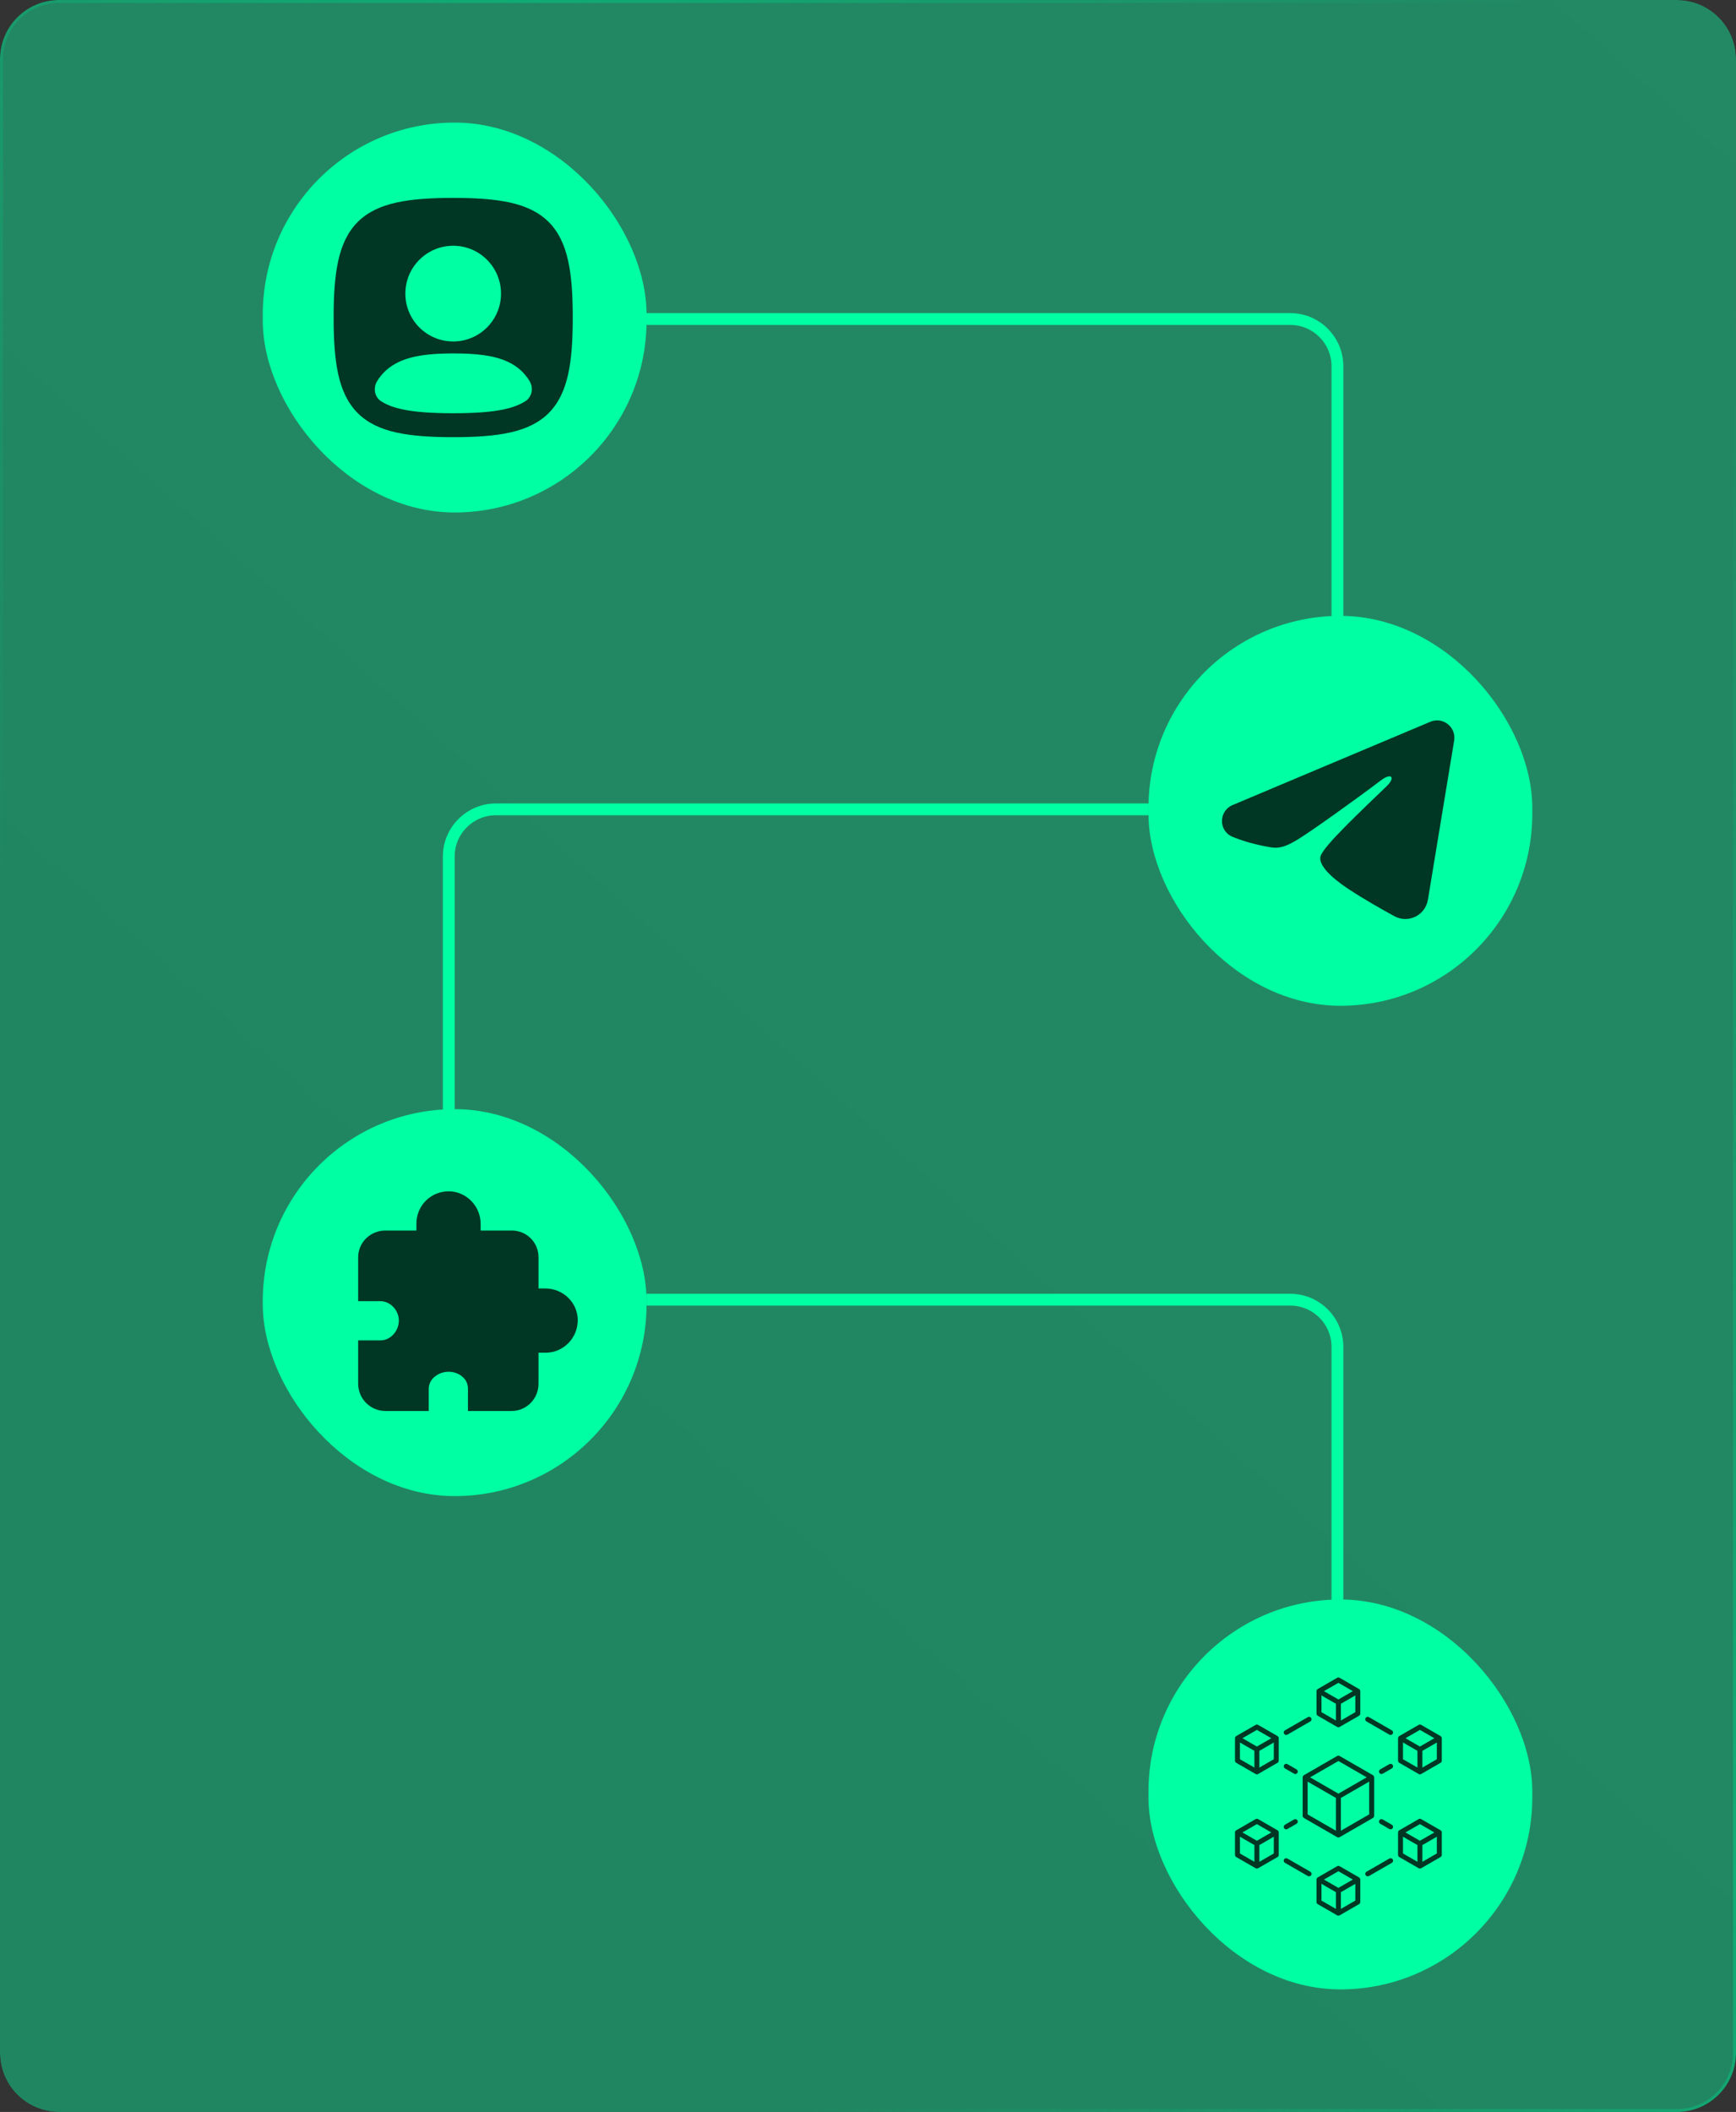 <svg width="588" height="715" viewBox="0 0 588 715" fill="none" xmlns="http://www.w3.org/2000/svg">
<rect x="0" y="0" width="588" height="715" fill="#333333" stroke="none"/>
<g clip-path="url(#clip0_1831_5256)">
<path d="M0 20C0 8.954 8.954 0 20 0H568C579.046 0 588 8.954 588 20V695C588 706.046 579.046 715 568 715H20C8.954 715 0 706.046 0 695V20Z" fill="url(#paint0_linear_1831_5256)" fill-opacity="0.04"/>
<g style="mix-blend-mode:screen" opacity="0.4">
<path d="M822.009 615.053C933.405 334.131 795.976 16.094 515.053 -95.301C234.131 -206.696 -83.906 -69.267 -195.301 211.655C-306.696 492.578 -169.267 810.614 111.655 922.009C392.578 1033.4 710.614 895.976 822.009 615.053Z" fill="url(#paint1_radial_1831_5256)" style="mix-blend-mode:screen"/>
<path d="M822.009 615.053C933.405 334.131 795.976 16.094 515.053 -95.301C234.131 -206.696 -83.906 -69.267 -195.301 211.655C-306.696 492.578 -169.267 810.614 111.655 922.009C392.578 1033.4 710.614 895.976 822.009 615.053Z" fill="#00FFA3" style="mix-blend-mode:hue"/>
</g>
<path d="M219 440H437C445.837 440 453 447.163 453 456V542" stroke="#00FFA3" stroke-width="4"/>
<path d="M218 108H437C445.837 108 453 115.163 453 124V210" stroke="#00FFA3" stroke-width="4"/>
<path d="M389 274H168C159.163 274 152 281.163 152 290V376" stroke="#00FFA3" stroke-width="4"/>
<rect x="91" y="43.5" width="126" height="128" rx="63" fill="#00FFA3"/>
<rect x="91" y="43.5" width="126" height="128" rx="63" stroke="#00FFA3" stroke-width="4"/>
<path fill-rule="evenodd" clip-rule="evenodd" d="M134.263 68.571C139.523 67.402 145.903 67 153.5 67C161.097 67 167.477 67.402 172.737 68.571C178.043 69.75 182.453 71.763 185.845 75.155C189.237 78.547 191.25 82.957 192.429 88.263C193.598 93.523 194 99.903 194 107.5C194 115.097 193.598 121.477 192.429 126.737C191.25 132.043 189.237 136.453 185.845 139.845C182.453 143.237 178.043 145.25 172.737 146.429C167.477 147.598 161.097 148 153.5 148C145.903 148 139.523 147.598 134.263 146.429C128.957 145.25 124.547 143.237 121.155 139.845C117.763 136.453 115.75 132.043 114.571 126.737C113.402 121.477 113 115.097 113 107.5C113 99.903 113.402 93.523 114.571 88.263C115.75 82.957 117.763 78.547 121.155 75.155C124.547 71.763 128.957 69.75 134.263 68.571ZM153.5 83.2C144.553 83.2 137.3 90.453 137.3 99.4C137.3 108.347 144.553 115.6 153.5 115.6C162.447 115.6 169.7 108.347 169.7 99.4C169.7 90.453 162.447 83.2 153.5 83.2ZM179.329 128.942C180.758 131.271 180.252 134.352 177.949 135.824C175.856 137.163 173.409 137.982 170.979 138.522C166.59 139.497 160.911 139.9 153.499 139.9C146.088 139.9 140.408 139.497 136.019 138.522C133.635 137.992 131.233 137.194 129.165 135.899C126.821 134.43 126.305 131.308 127.769 128.961C129.455 126.259 131.779 124.135 134.906 122.624C139.65 120.332 145.869 119.65 153.498 119.65C161.102 119.65 167.314 120.277 172.052 122.504C175.259 124.012 177.627 126.166 179.329 128.942Z" fill="#003724"/>
<rect x="391" y="210.5" width="126" height="128" rx="63" fill="#00FFA3"/>
<rect x="391" y="210.5" width="126" height="128" rx="63" stroke="#00FFA3" stroke-width="4"/>
<g clip-path="url(#clip1_1831_5256)">
<path fill-rule="evenodd" clip-rule="evenodd" d="M484.461 244.35C488.722 242.556 493.29 246.159 492.538 250.721L483.651 304.601C482.794 309.796 477.089 312.777 472.322 310.188C468.334 308.022 462.417 304.688 457.084 301.203C454.421 299.463 446.267 293.883 447.269 289.911C448.126 286.515 461.834 273.755 469.667 266.167C472.744 263.186 471.343 261.464 467.709 264.208C458.694 271.017 444.221 281.368 439.435 284.281C435.213 286.851 433.008 287.29 430.378 286.851C425.576 286.051 421.123 284.812 417.489 283.305C412.576 281.269 412.815 274.517 417.485 272.551L484.461 244.35Z" fill="#003724"/>
</g>
<rect x="91" y="377.5" width="126" height="127" rx="63" fill="#00FFA3"/>
<rect x="91" y="377.5" width="126" height="127" rx="63" stroke="#00FFA3" stroke-width="4"/>
<path d="M173.299 477.687H158.5V470.099C158.502 469.397 158.362 468.702 158.089 468.056C157.815 467.41 157.414 466.825 156.908 466.339C155.635 465.084 153.782 464.378 151.833 464.406C150.099 464.423 148.427 465.05 147.11 466.178C146.246 466.941 145.219 468.263 145.219 470.232V477.687H130.546C128.098 477.685 125.751 476.711 124.02 474.98C122.289 473.249 121.315 470.902 121.313 468.454V453.781H128.901C130.422 453.781 131.901 453.13 133.066 451.955C133.715 451.301 134.228 450.526 134.575 449.674C134.923 448.821 135.098 447.908 135.092 446.988C135.042 443.47 132.147 440.5 128.768 440.5H121.313V425.668C121.308 424.459 121.549 423.262 122.02 422.149C122.492 421.036 123.185 420.031 124.057 419.194C125.798 417.514 128.127 416.581 130.546 416.594H141.045V414.19C141.045 412.745 141.333 411.315 141.892 409.983C142.45 408.65 143.269 407.443 144.299 406.43C145.33 405.417 146.552 404.62 147.894 404.085C149.236 403.55 150.671 403.287 152.115 403.312C158.007 403.415 162.8 408.356 162.8 414.324V416.594H173.299C174.498 416.581 175.688 416.808 176.799 417.261C177.91 417.714 178.919 418.384 179.767 419.233C180.616 420.081 181.286 421.09 181.739 422.201C182.192 423.312 182.419 424.502 182.406 425.701V436.2H184.674C190.747 436.2 195.688 441.015 195.688 446.931C195.688 453.009 190.808 457.955 184.81 457.955H182.406V468.454C182.406 473.545 178.321 477.687 173.299 477.687Z" fill="#003724"/>
<rect x="389" y="541.5" width="130" height="132" rx="65" fill="#00FFA3"/>
<g clip-path="url(#clip2_1831_5256)">
<path d="M436.064 587.253L443.818 582.785C444.22 582.553 444.358 582.039 444.126 581.637C443.894 581.236 443.38 581.097 442.979 581.329L435.225 585.798C434.823 586.029 434.685 586.543 434.917 586.945C435.149 587.347 435.664 587.485 436.064 587.253Z" fill="#003724"/>
<path d="M471.737 597.548C471.506 597.146 470.991 597.008 470.59 597.239L467.499 599.02C467.097 599.252 466.959 599.765 467.19 600.167C467.423 600.57 467.936 600.707 468.338 600.476L471.429 598.695C471.831 598.463 471.969 597.95 471.737 597.548Z" fill="#003724"/>
<path d="M462.837 582.785L470.59 587.253C470.993 587.485 471.506 587.347 471.737 586.945C471.969 586.544 471.831 586.03 471.429 585.798L463.676 581.329C463.272 581.097 462.76 581.236 462.528 581.637C462.297 582.039 462.435 582.553 462.837 582.785Z" fill="#003724"/>
<path d="M435.226 598.695L438.317 600.476C438.719 600.707 439.232 600.569 439.464 600.167C439.695 599.765 439.557 599.252 439.155 599.02L436.064 597.239C435.662 597.008 435.149 597.146 434.917 597.548C434.685 597.95 434.824 598.463 435.226 598.695Z" fill="#003724"/>
<path d="M436.064 619.209L439.155 617.428C439.557 617.196 439.695 616.682 439.464 616.28C439.232 615.878 438.719 615.741 438.317 615.972L435.226 617.753C434.824 617.984 434.685 618.498 434.917 618.9C435.149 619.303 435.663 619.439 436.064 619.209Z" fill="#003724"/>
<path d="M470.599 629.194L462.837 633.663C462.435 633.894 462.297 634.408 462.528 634.81C462.759 635.211 463.273 635.35 463.675 635.119L471.438 630.65C471.839 630.419 471.978 629.905 471.746 629.503C471.515 629.101 471.001 628.963 470.599 629.194Z" fill="#003724"/>
<path d="M443.816 633.663L436.054 629.194C435.652 628.964 435.139 629.101 434.907 629.503C434.676 629.905 434.814 630.418 435.216 630.65L442.978 635.119C443.381 635.35 443.894 635.211 444.125 634.81C444.357 634.408 444.218 633.894 443.816 633.663Z" fill="#003724"/>
<path d="M471.429 617.753L468.338 615.972C467.936 615.74 467.422 615.878 467.19 616.28C466.959 616.682 467.097 617.196 467.499 617.428L470.59 619.209C470.992 619.44 471.505 619.302 471.737 618.9C471.969 618.498 471.831 617.984 471.429 617.753Z" fill="#003724"/>
<path d="M441.221 614.742C441.221 615.042 441.381 615.32 441.641 615.469L452.908 621.964C453.136 622.096 453.467 622.125 453.747 621.964L465.013 615.469C465.274 615.32 465.434 615.042 465.434 614.742V601.706C465.434 601.413 465.244 601.111 465.013 600.978L453.747 594.484C453.487 594.333 453.168 594.333 452.908 594.484L441.641 600.978C441.391 601.122 441.221 601.44 441.221 601.706V614.742ZM442.901 603.162L452.487 608.688V619.783L442.901 614.257V603.162ZM454.167 619.783V608.688L463.754 603.162V614.257L454.167 619.783ZM453.327 596.181L462.914 601.707L453.327 607.233L443.74 601.707L453.327 596.181Z" fill="#003724"/>
<path d="M446.336 580.862L452.908 584.65C453.146 584.787 453.467 584.811 453.747 584.65L460.318 580.862C460.579 580.712 460.739 580.434 460.739 580.134V572.53C460.739 572.239 460.55 571.936 460.318 571.803L453.747 568.015C453.487 567.865 453.168 567.865 452.908 568.015L446.336 571.803C446.106 571.935 445.916 572.241 445.916 572.53V580.134C445.916 580.434 446.076 580.712 446.336 580.862ZM447.596 573.986L452.487 576.805V582.468L447.596 579.649V573.986ZM454.167 582.468V576.805L459.059 573.986V579.649L454.167 582.468ZM453.327 569.712L458.218 572.531L453.327 575.35L448.437 572.531L453.327 569.712Z" fill="#003724"/>
<path d="M432.706 587.736L426.134 583.949C425.874 583.798 425.555 583.798 425.294 583.949L418.723 587.736C418.495 587.868 418.303 588.173 418.303 588.464V596.068C418.303 596.368 418.463 596.646 418.723 596.795L425.295 600.583C425.533 600.721 425.854 600.745 426.134 600.583L432.706 596.795C432.966 596.646 433.126 596.368 433.126 596.068V588.464C433.126 588.174 432.937 587.87 432.706 587.736ZM425.714 585.646L430.605 588.465L425.715 591.284L420.823 588.465L425.714 585.646ZM419.983 589.92L424.875 592.739V598.402L419.983 595.583V589.92ZM426.555 598.402V592.739L431.446 589.92V595.583L426.555 598.402Z" fill="#003724"/>
<path d="M487.93 587.736L481.359 583.949C481.099 583.798 480.78 583.798 480.519 583.949L473.948 587.736C473.718 587.868 473.527 588.173 473.527 588.464V596.068C473.527 596.368 473.688 596.646 473.948 596.795L480.519 600.583C480.758 600.721 481.078 600.745 481.359 600.583L487.93 596.795C488.19 596.646 488.35 596.368 488.35 596.068V588.464C488.35 588.176 488.164 587.871 487.93 587.736ZM480.939 585.646L485.83 588.465L480.939 591.284L476.048 588.465L480.939 585.646ZM475.207 589.92L480.099 592.739V598.402L475.207 595.583V589.92ZM481.779 598.402V592.739L486.67 589.92V595.583L481.779 598.402Z" fill="#003724"/>
<path d="M432.706 619.637L426.134 615.849C425.874 615.699 425.555 615.699 425.295 615.849L418.723 619.637C418.471 619.782 418.303 620.102 418.303 620.364V627.968C418.303 628.268 418.463 628.546 418.723 628.696L425.295 632.484C425.533 632.621 425.854 632.645 426.134 632.484L432.706 628.696C432.966 628.546 433.126 628.268 433.126 627.968V620.364C433.126 620.074 432.937 619.77 432.706 619.637ZM425.714 617.546L430.605 620.365L425.715 623.184L420.823 620.365L425.714 617.546ZM419.983 621.82L424.874 624.639V630.302L419.983 627.483V621.82ZM426.555 630.302V624.639L431.446 621.82V627.483L426.555 630.302Z" fill="#003724"/>
<path d="M487.93 619.637L481.359 615.849C481.099 615.699 480.78 615.699 480.519 615.849L473.948 619.637C473.718 619.769 473.527 620.075 473.527 620.364V627.968C473.527 628.268 473.688 628.546 473.948 628.696L480.519 632.484C480.758 632.621 481.078 632.645 481.359 632.484L487.93 628.696C488.19 628.546 488.35 628.268 488.35 627.968V620.364C488.351 620.072 488.16 619.769 487.93 619.637ZM480.939 617.546L485.83 620.365L480.939 623.184L476.048 620.365L480.939 617.546ZM475.207 621.82L480.099 624.639V630.302L475.207 627.483V621.82ZM481.779 630.302V624.639L486.67 621.82V627.483L481.779 630.302Z" fill="#003724"/>
<path d="M460.318 635.586L453.747 631.798C453.487 631.648 453.168 631.648 452.908 631.798L446.336 635.586C446.106 635.719 445.916 636.025 445.916 636.314V643.917C445.916 644.218 446.076 644.495 446.336 644.645L452.908 648.433C453.188 648.594 453.513 648.568 453.747 648.433L460.318 644.645C460.579 644.495 460.739 644.217 460.739 643.917V636.314C460.739 636.022 460.549 635.718 460.318 635.586ZM453.328 633.495L458.218 636.314L453.328 639.134L448.437 636.314L453.328 633.495ZM447.596 637.769L452.487 640.588V646.251L447.596 643.432V637.769ZM454.168 646.251V640.588L459.059 637.769V643.432L454.168 646.251Z" fill="#003724"/>
</g>
</g>
<path d="M0.5 20C0.5 9.23 9.23 0.5 20 0.5H568C578.77 0.5 587.5 9.23 587.5 20V695C587.5 705.77 578.77 714.5 568 714.5H20C9.23 714.5 0.5 705.77 0.5 695V20Z" stroke="url(#paint2_linear_1831_5256)"/>
<defs>
<linearGradient id="paint0_linear_1831_5256" x1="701.728" y1="-175.175" x2="-156.226" y2="780.065" gradientUnits="userSpaceOnUse">
<stop stop-color="white"/>
<stop offset="0.568" stop-color="white" stop-opacity="0.51"/>
<stop offset="1" stop-color="white" stop-opacity="0"/>
</linearGradient>
<radialGradient id="paint1_radial_1831_5256" cx="0" cy="0" r="1" gradientUnits="userSpaceOnUse" gradientTransform="translate(304.549 417.013) scale(544.33 544.33)">
<stop stop-color="#018BBD"/>
<stop offset="0.28" stop-color="#02487C"/>
<stop offset="0.5" stop-color="#021D52"/>
<stop offset="0.61" stop-color="#030D42"/>
<stop offset="1"/>
</radialGradient>
<linearGradient id="paint2_linear_1831_5256" x1="368.991" y1="866.529" x2="874.018" y2="537.307" gradientUnits="userSpaceOnUse">
<stop stop-color="#00CC83" stop-opacity="0"/>
<stop offset="0.515" stop-color="#00CC83" stop-opacity="0.52"/>
<stop offset="1" stop-color="#00CC83" stop-opacity="0"/>
</linearGradient>
<clipPath id="clip0_1831_5256">
<path d="M0 20C0 8.954 8.954 0 20 0H568C579.046 0 588 8.954 588 20V695C588 706.046 579.046 715 568 715H20C8.954 715 0 706.046 0 695V20Z" fill="white"/>
</clipPath>
<clipPath id="clip1_1831_5256">
<rect width="94" height="94" fill="white" transform="translate(407 227)"/>
</clipPath>
<clipPath id="clip2_1831_5256">
<rect width="81" height="81" fill="white" transform="translate(413 567.5)"/>
</clipPath>
</defs>
</svg>
